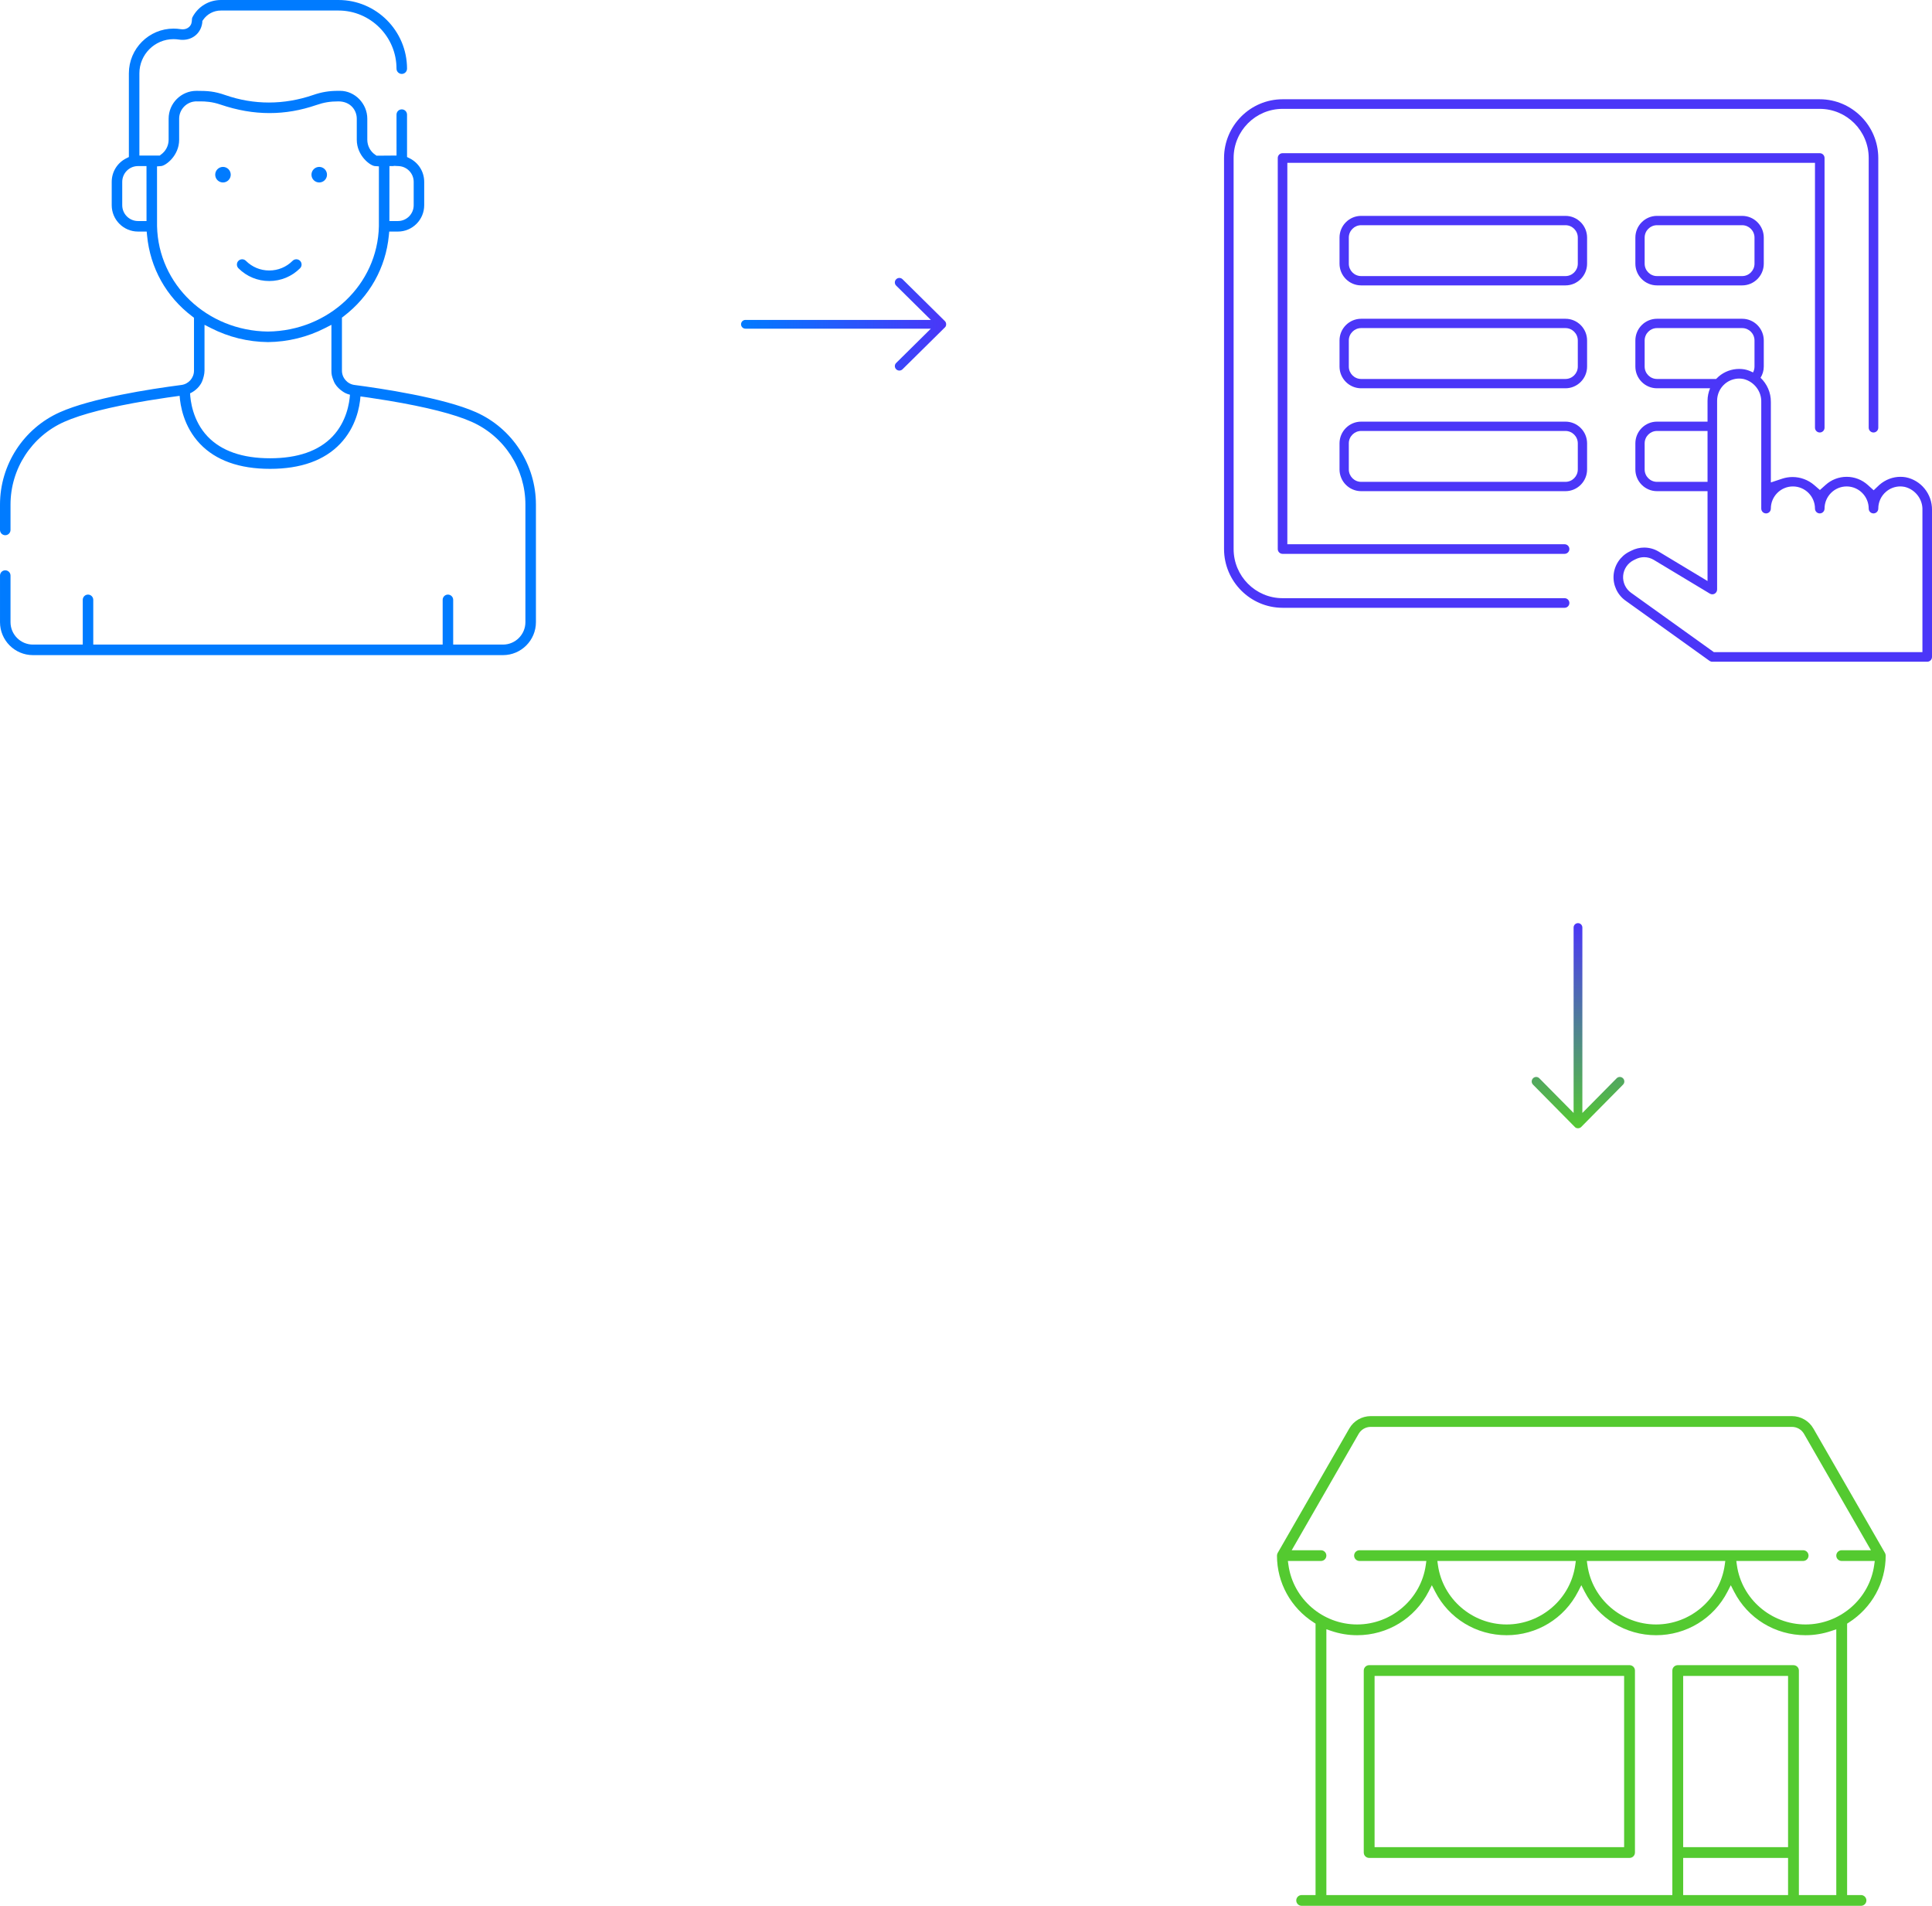 <?xml version="1.0" encoding="UTF-8"?> <svg xmlns="http://www.w3.org/2000/svg" xmlns:xlink="http://www.w3.org/1999/xlink" width="292px" height="288px" viewBox="0 0 292 288"><title>Group 5</title><defs><linearGradient x1="-1.11022302e-14%" y1="50%" x2="100%" y2="50%" id="linearGradient-1"><stop stop-color="#007BFF" offset="0%"></stop><stop stop-color="#4B36F8" offset="100%"></stop></linearGradient><linearGradient x1="100%" y1="50%" x2="0%" y2="50%" id="linearGradient-2"><stop stop-color="#54CA30" offset="0%"></stop><stop stop-color="#4B36F8" offset="100%"></stop></linearGradient></defs><g id="Mobile" stroke="none" stroke-width="1" fill="none" fill-rule="evenodd"><g id="Serviços-Payout" transform="translate(-45, -1609)"><g id="Group-5" transform="translate(45, 1609)"><path d="M33.7,27.574 C33.053,27.574 32.526,27.048 32.526,26.399 C32.526,25.75 33.053,25.222 33.7,25.222 C34.347,25.222 34.873,25.75 34.873,26.399 C34.873,27.048 34.347,27.574 33.7,27.574 L33.7,27.574 Z M48.248,27.574 C47.6,27.574 47.074,27.048 47.074,26.399 C47.074,25.75 47.6,25.222 48.248,25.222 C48.895,25.222 49.422,25.75 49.422,26.399 C49.422,27.048 48.895,27.574 48.248,27.574 L48.248,27.574 Z M40.693,42.467 C38.931,42.467 37.278,41.783 36.037,40.539 C35.888,40.389 35.805,40.191 35.805,39.976 C35.805,39.763 35.888,39.563 36.037,39.413 C36.187,39.263 36.387,39.181 36.599,39.181 C36.812,39.181 37.012,39.263 37.163,39.413 C38.105,40.357 39.359,40.876 40.694,40.876 C42.027,40.876 43.281,40.357 44.223,39.413 C44.374,39.263 44.573,39.181 44.786,39.181 C44.998,39.181 45.197,39.263 45.349,39.412 C45.498,39.563 45.581,39.763 45.581,39.976 C45.581,40.191 45.498,40.389 45.349,40.54 C44.106,41.784 42.453,42.467 40.693,42.467 L40.693,42.467 Z M20.939,25.097 C20.827,25.097 20.785,25.098 20.732,25.101 C19.467,25.168 18.475,26.215 18.475,27.485 L18.475,31.013 C18.475,32.33 19.544,33.402 20.858,33.402 L22.145,33.402 L22.141,25.096 L20.939,25.097 Z M60.142,33.402 C61.455,33.402 62.525,32.331 62.525,31.014 L62.525,27.485 C62.525,26.215 61.534,25.168 60.268,25.101 L59.56,25.065 L59.446,25.097 L58.858,25.097 L58.853,33.402 L60.142,33.402 Z M23.736,34.181 C23.933,42.999 31.294,49.993 40.492,50.103 C49.697,49.992 57.066,43.004 57.264,34.195 L57.267,25.141 L56.645,25.095 C55.968,25.044 53.922,23.549 53.922,21.113 L53.922,17.938 C53.922,16.651 52.98,15.339 51.179,15.321 C49.912,15.321 48.975,15.472 47.84,15.863 C45.44,16.687 43.116,17.088 40.732,17.088 C38.291,17.088 35.86,16.665 33.299,15.795 C32.058,15.374 31.04,15.321 30.29,15.321 L29.67,15.321 L29.646,15.186 L29.648,15.321 C28.231,15.344 27.077,16.517 27.077,17.938 L27.077,21.113 C27.077,23.549 25.032,25.044 24.355,25.095 L23.732,25.141 L23.736,34.181 Z M28.728,59.43 C28.772,60.47 29.1,63.571 31.383,65.965 C33.462,68.146 36.636,69.252 40.817,69.252 C44.998,69.252 48.172,68.146 50.253,65.965 C52.387,63.725 52.812,60.88 52.894,59.65 C52.617,59.58 52.389,59.497 52.181,59.393 C52.129,59.366 50.901,58.74 50.448,57.618 C50.138,56.845 50.091,56.567 50.091,56.013 L50.091,49.084 L49.11,49.586 C46.483,50.933 43.509,51.663 40.51,51.696 C37.478,51.662 34.579,50.951 31.887,49.581 L30.909,49.085 L30.909,56.013 C30.909,56.55 30.718,57.211 30.553,57.615 C30.081,58.765 28.974,59.319 28.85,59.379 C28.81,59.4 28.769,59.415 28.728,59.43 L28.728,59.43 Z M4.975,99 C2.231,99 0.001,96.765 0.001,94.017 L0.001,86.98 C0.001,86.541 0.357,86.184 0.795,86.184 C1.233,86.184 1.589,86.541 1.589,86.98 L1.589,94.017 C1.589,95.887 3.109,97.407 4.975,97.407 L12.507,97.407 L12.507,90.648 C12.507,90.209 12.863,89.852 13.301,89.852 C13.74,89.852 14.096,90.209 14.096,90.648 L14.096,97.407 L66.903,97.407 L66.903,90.648 C66.903,90.209 67.26,89.852 67.698,89.852 C68.137,89.852 68.493,90.209 68.493,90.648 L68.493,97.407 L76.024,97.407 C77.891,97.407 79.41,95.887 79.41,94.017 L79.409,76.256 C79.409,70.856 76.228,65.948 71.303,63.752 C68.695,62.587 64.453,61.508 58.691,60.543 L55.716,60.078 C55.286,60.016 54.877,59.958 54.481,59.905 C54.359,61.561 53.789,64.562 51.421,67.055 C49.028,69.575 45.461,70.851 40.817,70.851 C36.174,70.851 32.605,69.575 30.214,67.055 C27.739,64.45 27.243,61.227 27.148,59.818 C26.567,59.897 25.949,59.981 25.291,60.076 L22.314,60.539 C16.574,61.496 12.33,62.578 9.697,63.752 C4.772,65.947 1.589,70.855 1.589,76.256 L1.589,80.084 C1.589,80.523 1.233,80.88 0.795,80.88 C0.356,80.88 0,80.523 0,80.084 L0,76.256 C0,70.227 3.552,64.748 9.05,62.295 C13.822,60.167 22.608,58.8 27.421,58.175 C28.504,58.033 29.319,57.105 29.319,56.013 L29.319,48.015 L29.053,47.814 C25.125,44.843 22.702,40.506 22.229,35.602 L22.17,34.993 L20.858,34.993 C18.668,34.993 16.885,33.207 16.885,31.013 L16.885,27.485 C16.885,25.962 17.735,24.592 19.104,23.914 L19.478,23.729 L19.478,11.082 C19.478,7.355 22.506,4.324 26.228,4.324 C26.585,4.324 26.948,4.351 27.305,4.408 C27.409,4.424 27.507,4.432 27.602,4.432 C27.969,4.432 28.294,4.319 28.543,4.107 C28.966,3.743 28.988,3.315 29.003,3.031 C29.012,2.852 29.018,2.736 29.098,2.586 C29.935,0.992 31.575,0.001 33.376,0.001 L51.155,0 C56.866,0 61.515,4.654 61.518,10.375 C61.518,10.813 61.161,11.171 60.723,11.171 C60.285,11.171 59.928,10.814 59.928,10.375 C59.926,5.532 55.99,1.591 51.155,1.591 L33.375,1.592 C32.301,1.592 31.299,2.124 30.694,3.012 L30.577,3.184 L30.581,3.329 C30.431,4.916 29.206,6.023 27.597,6.023 C27.423,6.023 27.243,6.011 27.061,5.982 C26.779,5.938 26.497,5.916 26.223,5.916 C23.381,5.916 21.067,8.232 21.067,11.082 L21.067,23.504 L24.155,23.504 L24.284,23.389 C25.038,22.878 25.487,22.026 25.487,21.113 L25.487,17.938 C25.487,15.615 27.373,13.728 29.69,13.728 C31.407,13.728 32.397,13.791 34.062,14.371 C36.201,15.115 38.413,15.493 40.639,15.493 C42.875,15.493 45.124,15.11 47.324,14.356 C48.599,13.915 49.725,13.727 51.092,13.727 L51.403,13.726 C53.631,13.726 55.513,15.655 55.513,17.938 L55.513,21.113 C55.513,22.026 55.962,22.878 56.715,23.389 L56.92,23.528 L59.931,23.505 L59.929,17.325 C59.929,17.111 60.012,16.91 60.16,16.76 C60.311,16.609 60.511,16.527 60.724,16.527 C61.162,16.527 61.518,16.884 61.518,17.324 L61.52,23.729 L61.894,23.915 C63.264,24.59 64.113,25.96 64.113,27.485 L64.113,31.013 C64.113,33.207 62.332,34.993 60.142,34.993 L58.829,34.993 L58.769,35.601 C58.294,40.462 55.871,44.793 51.945,47.797 L51.681,47.999 L51.681,56.013 C51.681,57.105 52.497,58.033 53.579,58.175 C57.456,58.68 67.007,60.092 71.95,62.295 C77.448,64.748 81,70.228 81,76.256 L81,94.017 C81,96.765 78.769,99 76.024,99 L4.975,99 Z" id="customer" fill="#007BFF"></path><path d="M290.553,98.547 L259.028,98.547 L246.508,89.571 C245.699,88.989 245.242,88.008 245.319,87.017 C245.392,86.018 245.991,85.116 246.897,84.659 L247.204,84.508 C247.601,84.307 248.045,84.199 248.489,84.199 C249.01,84.199 249.521,84.344 249.959,84.611 L258.425,89.706 C258.537,89.775 258.667,89.811 258.799,89.811 C258.923,89.811 259.045,89.779 259.154,89.717 C259.381,89.589 259.522,89.346 259.522,89.086 L259.522,60.557 C259.522,59.564 259.956,58.629 260.716,57.989 C261.316,57.485 262.077,57.207 262.858,57.207 C263.053,57.207 263.247,57.223 263.524,57.276 C265.133,57.67 266.256,59.162 266.195,60.775 L266.195,76.859 C266.195,77.26 266.519,77.585 266.918,77.585 C267.318,77.585 267.642,77.26 267.642,76.859 C267.642,75.013 269.138,73.509 270.978,73.509 C272.817,73.509 274.314,75.013 274.314,76.859 C274.314,77.26 274.638,77.585 275.038,77.585 C275.436,77.585 275.76,77.26 275.76,76.859 C275.76,75.013 277.257,73.509 279.097,73.509 C280.936,73.509 282.434,75.013 282.434,76.859 C282.434,77.26 282.758,77.585 283.157,77.585 C283.556,77.585 283.881,77.26 283.881,76.861 C283.879,75.875 284.308,74.942 285.053,74.309 C285.652,73.792 286.418,73.507 287.21,73.507 C287.408,73.507 287.609,73.524 287.882,73.578 C289.489,73.971 290.613,75.463 290.553,77.076 L290.553,98.547 Z M250.436,72.815 C249.408,72.815 248.571,71.975 248.571,70.943 L248.571,67 C248.571,65.966 249.408,65.126 250.436,65.126 L258.075,65.126 L258.075,72.815 L250.436,72.815 Z M250.436,57.268 C249.408,57.268 248.571,56.428 248.571,55.395 L248.571,51.453 C248.571,50.419 249.408,49.58 250.436,49.58 L263.307,49.58 C264.336,49.58 265.173,50.419 265.173,51.453 L265.173,55.395 C265.173,55.716 265.092,56.019 264.948,56.283 C264.547,56.076 264.12,55.908 263.659,55.818 C263.396,55.773 263.127,55.75 262.859,55.75 C261.73,55.75 260.633,56.153 259.771,56.884 C259.63,57.004 259.496,57.133 259.371,57.268 L250.436,57.268 Z M288.018,72.12 C287.759,72.077 287.494,72.055 287.233,72.055 C286.096,72.055 284.992,72.461 284.061,73.256 L283.185,74.088 L282.289,73.28 C281.412,72.49 280.28,72.055 279.101,72.055 C277.923,72.055 276.791,72.49 275.915,73.28 L275.061,74.048 L274.192,73.299 C273.283,72.517 272.123,72.086 270.925,72.086 C270.393,72.086 269.868,72.171 269.362,72.337 L267.646,72.905 L267.646,60.76 C267.663,59.323 267.062,58.014 266.088,57.087 C266.393,56.593 266.575,56.018 266.575,55.395 L266.575,51.453 C266.575,49.643 265.11,48.171 263.307,48.171 L250.436,48.171 C248.634,48.171 247.167,49.643 247.167,51.453 L247.167,55.395 C247.167,57.204 248.634,58.676 250.436,58.676 L258.46,58.676 C258.212,59.264 258.075,59.901 258.075,60.557 L258.075,63.717 L250.436,63.717 C248.634,63.717 247.167,65.19 247.167,67 L247.167,70.943 C247.167,72.752 248.634,74.223 250.436,74.223 L258.075,74.223 L258.075,87.802 L250.705,83.364 C250.04,82.961 249.277,82.747 248.499,82.747 C247.834,82.747 247.167,82.907 246.562,83.214 L246.246,83.371 C244.903,84.046 243.995,85.4 243.878,86.902 C243.761,88.404 244.447,89.882 245.669,90.758 L258.375,99.866 C258.497,99.954 258.64,100 258.789,100 L291.277,100 C291.675,100 292,99.674 292,99.274 L292,77.06 C292.031,74.651 290.341,72.571 288.018,72.12 L288.018,72.12 Z M250.436,34.032 C249.408,34.032 248.571,34.871 248.571,35.905 L248.571,39.847 C248.571,40.88 249.408,41.72 250.436,41.72 L263.307,41.72 C264.336,41.72 265.173,40.88 265.173,39.847 L265.173,35.905 C265.173,34.871 264.336,34.032 263.307,34.032 L250.436,34.032 Z M263.307,43.128 L250.436,43.128 C248.634,43.128 247.167,41.657 247.167,39.847 L247.167,35.905 C247.167,34.096 248.634,32.623 250.436,32.623 L263.307,32.623 C265.11,32.623 266.575,34.096 266.575,35.905 L266.575,39.847 C266.575,41.657 265.11,43.128 263.307,43.128 L263.307,43.128 Z M205.724,65.126 C204.696,65.126 203.858,65.966 203.858,67 L203.858,70.943 C203.858,71.975 204.696,72.815 205.724,72.815 L236.6,72.815 C237.63,72.815 238.467,71.975 238.467,70.943 L238.467,67 C238.467,65.966 237.63,65.126 236.6,65.126 L205.724,65.126 Z M236.6,74.223 L205.724,74.223 C203.921,74.223 202.454,72.752 202.454,70.943 L202.454,67 C202.454,65.19 203.921,63.717 205.724,63.717 L236.6,63.717 C238.403,63.717 239.87,65.19 239.87,67 L239.87,70.943 C239.87,72.752 238.403,74.223 236.6,74.223 L236.6,74.223 Z M205.724,49.58 C204.696,49.58 203.858,50.419 203.858,51.453 L203.858,55.395 C203.858,56.428 204.696,57.268 205.724,57.268 L236.6,57.268 C237.63,57.268 238.467,56.428 238.467,55.395 L238.467,51.453 C238.467,50.419 237.63,49.58 236.6,49.58 L205.724,49.58 Z M236.6,58.676 L205.724,58.676 C203.921,58.676 202.454,57.204 202.454,55.395 L202.454,51.453 C202.454,49.643 203.921,48.171 205.724,48.171 L236.6,48.171 C238.403,48.171 239.87,49.643 239.87,51.453 L239.87,55.395 C239.87,57.204 238.403,58.676 236.6,58.676 L236.6,58.676 Z M205.724,34.032 C204.696,34.032 203.858,34.871 203.858,35.905 L203.858,39.847 C203.858,40.88 204.696,41.72 205.724,41.72 L236.6,41.72 C237.63,41.72 238.467,40.88 238.467,39.847 L238.467,35.905 C238.467,34.871 237.63,34.032 236.6,34.032 L205.724,34.032 Z M236.6,43.128 L205.724,43.128 C203.921,43.128 202.454,41.657 202.454,39.847 L202.454,35.905 C202.454,34.096 203.921,32.623 205.724,32.623 L236.6,32.623 C238.403,32.623 239.87,34.096 239.87,35.905 L239.87,39.847 C239.87,41.657 238.403,43.128 236.6,43.128 L236.6,43.128 Z M236.471,90.395 L193.843,90.395 C189.765,90.395 186.448,87.064 186.448,82.97 L186.447,23.877 C186.447,19.783 189.764,16.452 193.842,16.452 L275.038,16.452 C279.116,16.452 282.434,19.783 282.434,23.877 L282.434,64.631 C282.434,65.032 282.758,65.358 283.157,65.358 C283.556,65.358 283.881,65.032 283.881,64.631 L283.881,23.879 C283.875,18.989 279.907,15.005 275.038,15 L193.844,15 C188.972,15.006 185.004,18.989 185,23.877 L185,82.968 C185.005,87.858 188.973,91.842 193.843,91.848 L236.471,91.848 C236.869,91.848 237.194,91.522 237.194,91.12 C237.194,90.721 236.869,90.395 236.471,90.395 L236.471,90.395 Z M236.471,82.244 L194.566,82.244 L194.566,24.604 L274.314,24.604 L274.314,64.631 C274.314,65.032 274.638,65.358 275.038,65.358 C275.436,65.358 275.76,65.032 275.76,64.631 L275.76,23.877 C275.76,23.476 275.436,23.15 275.038,23.15 L193.842,23.15 C193.444,23.15 193.119,23.476 193.119,23.877 L193.119,82.97 C193.119,83.37 193.444,83.696 193.843,83.696 L236.471,83.696 C236.869,83.696 237.194,83.37 237.194,82.97 C237.194,82.57 236.869,82.244 236.471,82.244 L236.471,82.244 Z" id="platform" fill="#4B36F8"></path><path d="M136.41,42.2 C136.28,42.072 136.108,42 135.927,42 C135.747,42 135.576,42.072 135.446,42.2 C135.28,42.365 135.245,42.552 135.245,42.682 C135.245,42.811 135.28,42.998 135.446,43.163 L140.688,48.344 L112.669,48.344 C112.299,48.344 112,48.639 112,49.006 C112,49.371 112.299,49.668 112.669,49.668 L140.688,49.668 L135.446,54.849 C135.317,54.977 135.245,55.146 135.245,55.324 C135.245,55.503 135.317,55.673 135.446,55.8 C135.576,55.928 135.747,56 135.927,56 C136.108,56 136.28,55.928 136.41,55.8 L142.829,49.458 C142.937,49.356 143,49.192 143,49.009 C143,48.82 142.932,48.645 142.816,48.53 L136.41,42.2 Z" id="seta" fill="url(#linearGradient-1)"></path><path d="M207.753,279.138 L245.468,279.138 L245.468,253.26 L207.753,253.26 L207.753,279.138 Z M206.935,280.763 C206.484,280.763 206.117,280.399 206.117,279.95 L206.117,252.448 C206.117,252 206.484,251.635 206.935,251.635 L246.286,251.635 C246.738,251.635 247.105,252 247.105,252.448 L247.105,279.95 C247.105,280.399 246.738,280.763 246.286,280.763 L206.935,280.763 Z M217.327,236.507 C218.038,241.624 222.499,245.483 227.703,245.483 C232.909,245.483 237.371,241.624 238.081,236.507 L238.168,235.89 L217.241,235.89 L217.327,236.507 Z M239.919,236.507 C240.629,241.624 245.091,245.483 250.296,245.483 C255.5,245.483 259.961,241.624 260.672,236.507 L260.758,235.89 L239.832,235.89 L239.919,236.507 Z M262.509,236.507 C263.221,241.624 267.681,245.483 272.886,245.483 C278.092,245.483 282.554,241.623 283.264,236.506 L283.351,235.89 L278.352,235.89 C277.9,235.89 277.533,235.526 277.533,235.078 C277.533,234.63 277.9,234.266 278.352,234.266 L282.772,234.266 L272.652,216.674 C272.279,216.026 271.582,215.626 270.83,215.626 L207.169,215.626 C206.418,215.626 205.721,216.026 205.348,216.674 L195.227,234.266 L199.647,234.266 C200.098,234.266 200.465,234.63 200.465,235.078 C200.465,235.526 200.098,235.89 199.647,235.89 L194.648,235.89 L194.735,236.506 C195.445,241.623 199.907,245.483 205.113,245.483 C210.318,245.483 214.778,241.624 215.49,236.507 L215.577,235.89 L205.478,235.89 C205.026,235.89 204.66,235.526 204.66,235.078 C204.66,234.63 205.026,234.266 205.478,234.266 L272.522,234.266 C272.974,234.266 273.34,234.63 273.34,235.078 C273.34,235.526 272.974,235.89 272.522,235.89 L262.422,235.89 L262.509,236.507 Z M254.393,279.138 L270.246,279.138 L270.246,253.26 L254.393,253.26 L254.393,279.138 Z M254.393,286.375 L270.246,286.375 L270.246,280.763 L254.393,280.763 L254.393,286.375 Z M271.064,251.635 C271.515,251.635 271.882,252 271.882,252.448 L271.882,286.375 L277.534,286.375 L277.534,246.209 L276.812,246.455 C275.542,246.888 274.221,247.108 272.886,247.108 C268.3,247.108 264.158,244.577 262.077,240.505 L261.591,239.552 L261.104,240.505 C259.023,244.577 254.88,247.108 250.296,247.108 C245.71,247.108 241.568,244.577 239.486,240.505 L239,239.552 L238.513,240.505 C236.431,244.577 232.289,247.108 227.703,247.108 C223.119,247.108 218.976,244.577 216.896,240.505 L216.409,239.552 L215.923,240.505 C213.841,244.577 209.699,247.108 205.113,247.108 C203.778,247.108 202.457,246.888 201.188,246.455 L200.466,246.209 L200.466,286.375 L252.756,286.375 L252.756,252.448 C252.756,252 253.123,251.635 253.575,251.635 L271.064,251.635 Z M196.733,288 C196.281,288 195.914,287.635 195.914,287.187 C195.914,286.74 196.281,286.375 196.733,286.375 L198.83,286.375 L198.83,245.359 L198.581,245.199 C195.086,242.967 193,239.183 193,235.078 C193,234.937 193.038,234.799 193.108,234.675 L203.929,215.869 C204.591,214.716 205.833,214 207.169,214 L270.83,214 C272.165,214 273.407,214.716 274.071,215.869 L284.892,234.675 C284.962,234.799 285,234.937 285,235.078 C285,239.182 282.914,242.966 279.419,245.199 L279.17,245.359 L279.17,286.375 L281.267,286.375 C281.718,286.375 282.085,286.74 282.085,287.187 C282.085,287.635 281.718,288 281.267,288 L196.733,288 Z" id="store" fill="#54CA30"></path><path d="M247.41,148.2 C247.28,148.072 247.108,148 246.927,148 C246.747,148 246.576,148.072 246.446,148.2 C246.28,148.365 246.245,148.552 246.245,148.682 C246.245,148.811 246.28,148.998 246.446,149.163 L251.688,154.344 L223.669,154.344 C223.299,154.344 223,154.639 223,155.006 C223,155.371 223.299,155.668 223.669,155.668 L251.688,155.668 L246.446,160.849 C246.317,160.977 246.245,161.146 246.245,161.324 C246.245,161.503 246.317,161.673 246.446,161.8 C246.576,161.928 246.747,162 246.927,162 C247.108,162 247.28,161.928 247.41,161.8 L253.829,155.458 C253.937,155.356 254,155.192 254,155.009 C254,154.82 253.932,154.645 253.816,154.53 L247.41,148.2 Z" id="seta-copy" fill="url(#linearGradient-2)" transform="translate(238.5, 155) rotate(-270) translate(-238.5, -155) "></path></g></g></g></svg> 